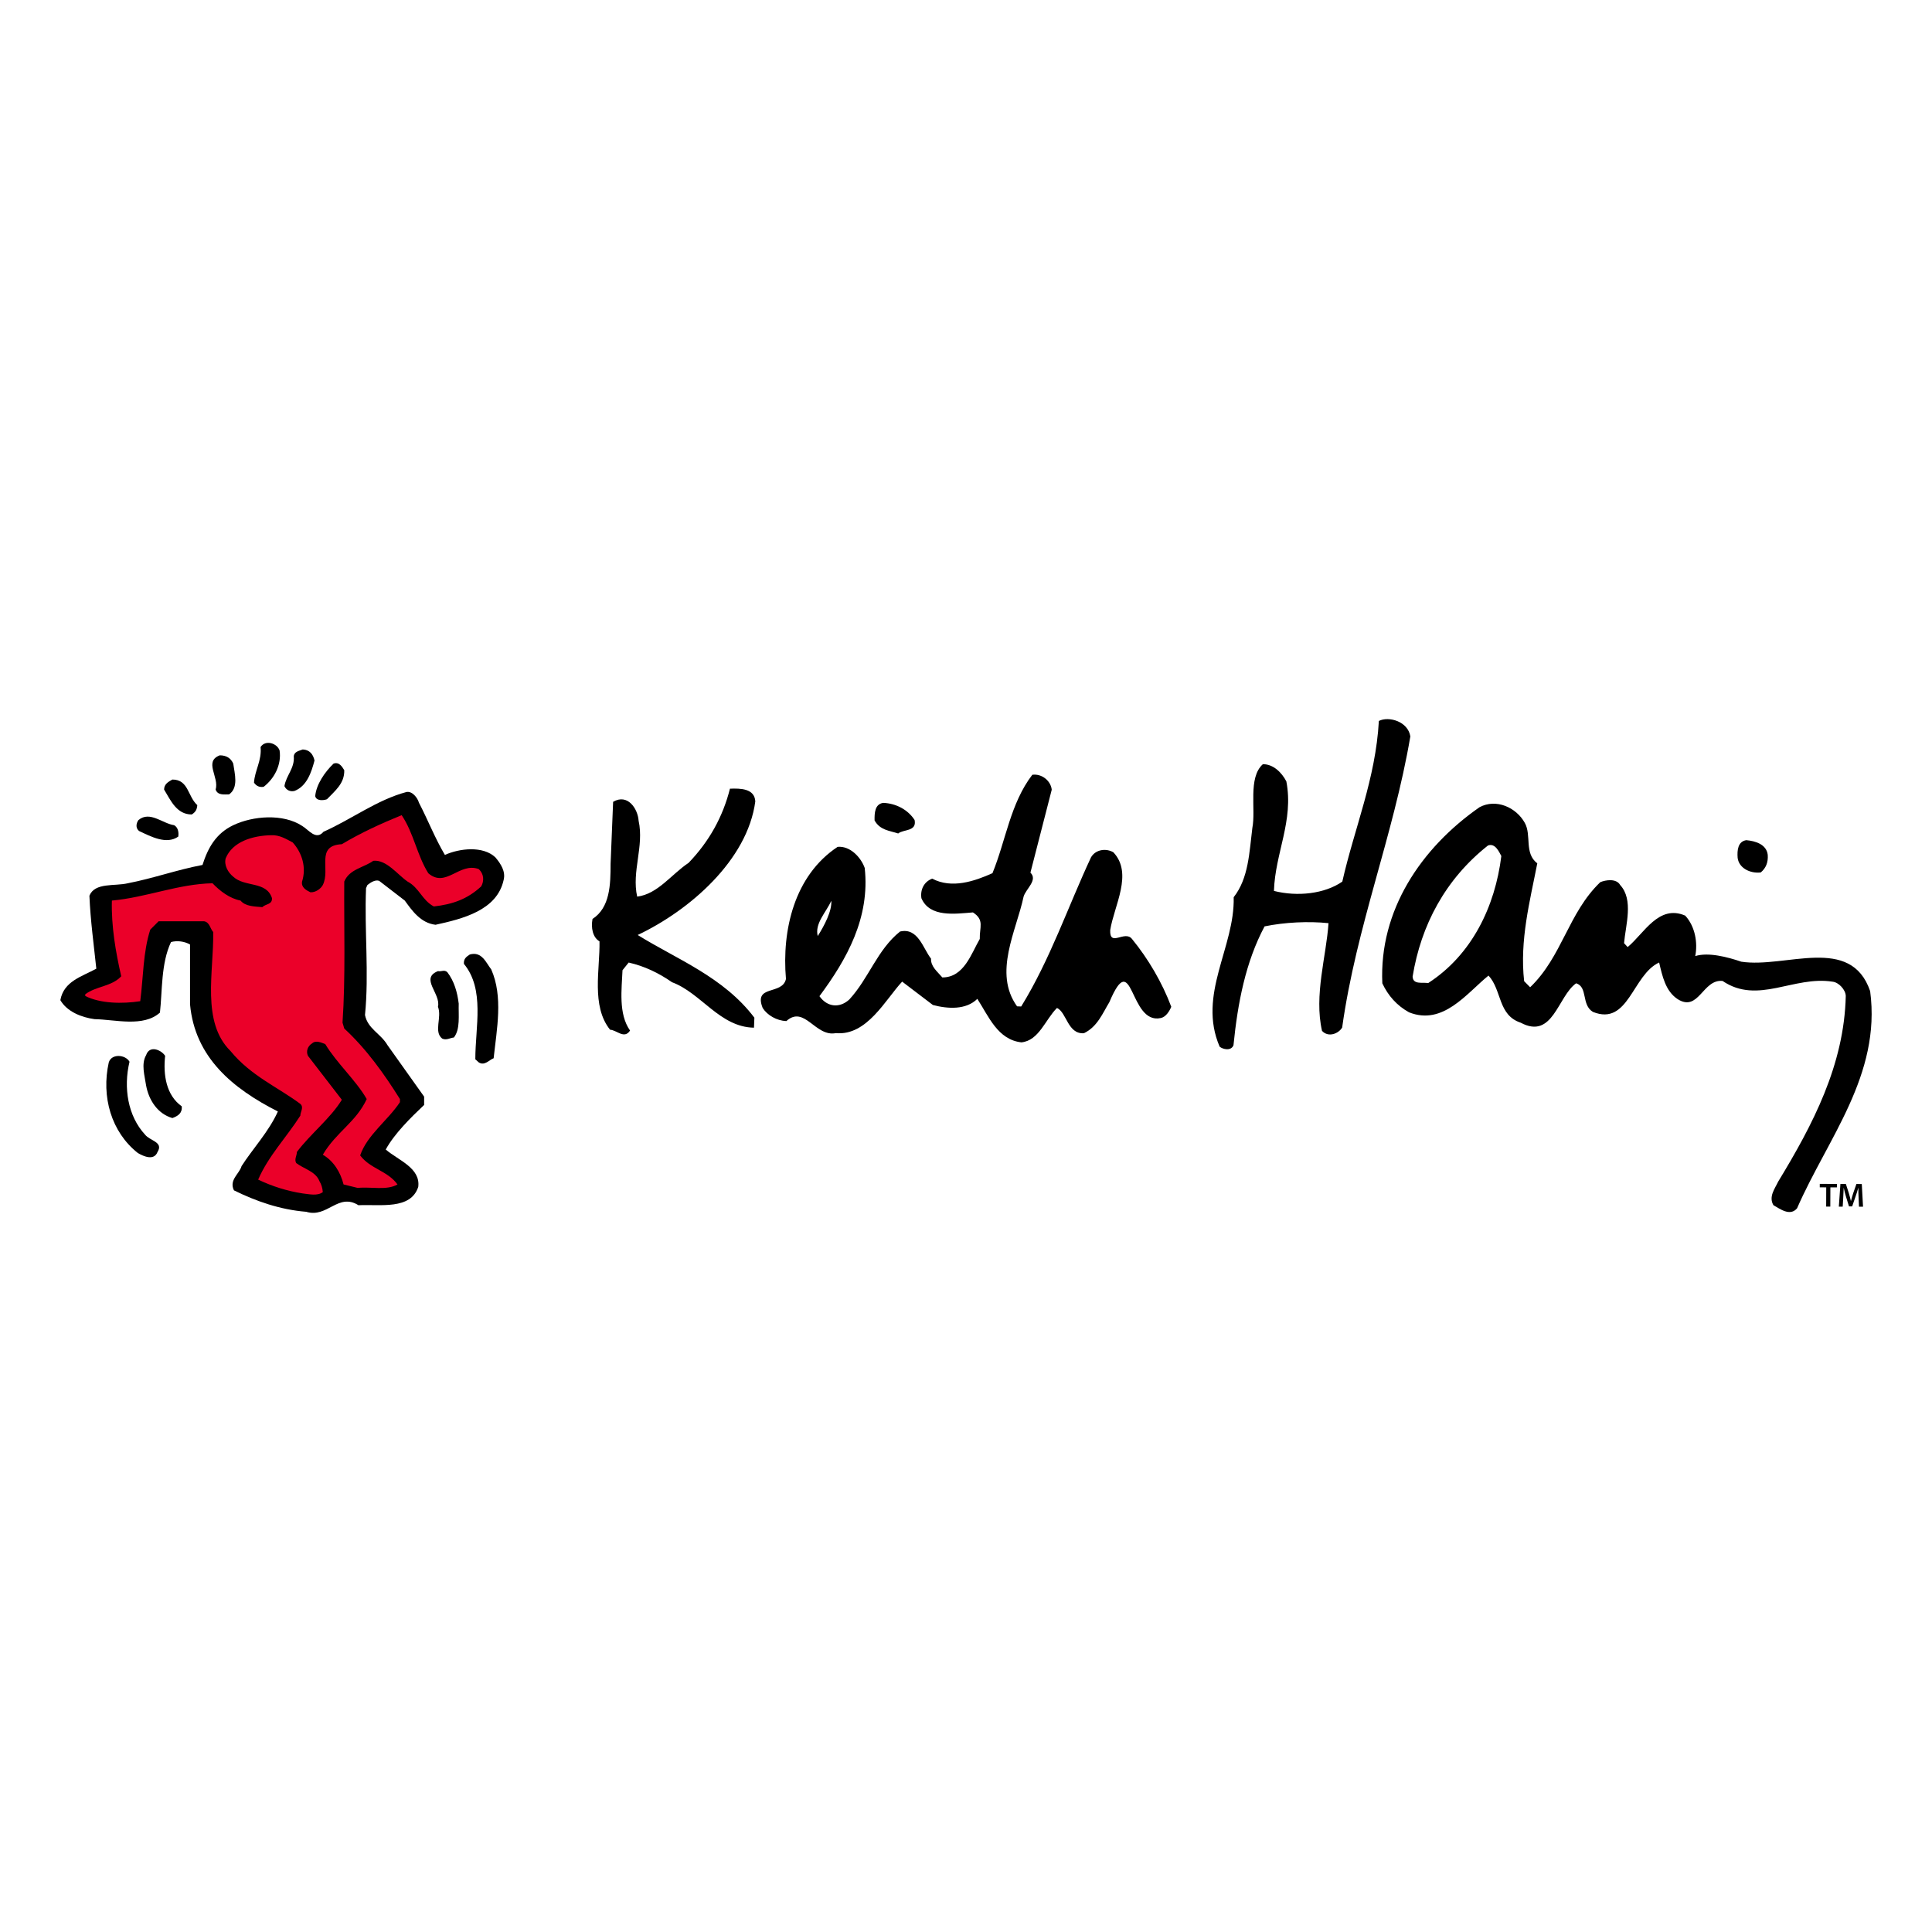 <?xml version="1.0" encoding="utf-8"?>
<!-- Generator: Adobe Illustrator 17.0.0, SVG Export Plug-In . SVG Version: 6.00 Build 0)  -->
<!DOCTYPE svg PUBLIC "-//W3C//DTD SVG 1.1//EN" "http://www.w3.org/Graphics/SVG/1.1/DTD/svg11.dtd">
<svg version="1.1" id="Livello_1" xmlns="http://www.w3.org/2000/svg" xmlns:xlink="http://www.w3.org/1999/xlink" x="0px" y="0px"
	 width="700px" height="700px" viewBox="0 0 700 700" enable-background="new 0 0 700 700" xml:space="preserve">
<g>
	<g>
		<path d="M101.302,271.918c0.752,5.139-1.88,10.15-5.765,13.153c-1.5,0.256-2.629-0.248-3.507-1.503
			c0.25-4.383,2.879-8.018,2.381-12.901C96.163,267.912,100.424,269.287,101.302,271.918z"/>
		<path d="M113.955,275.549c-1.128,4.259-2.755,9.274-7.266,11.03c-1.628,0.376-3.007-0.376-3.633-1.756
			c0.626-3.883,3.759-6.514,3.383-10.773c0.128-1.76,2.006-2.008,3.255-2.508C112.201,271.667,113.455,273.298,113.955,275.549z"/>
		<path d="M84.512,276.677c0.502,3.631,2.006,8.65-1.503,11.149c-1.88,0-4.133,0.38-4.885-1.752
			c1.378-4.507-4.387-10.149,1.503-12.405C82.007,273.67,83.637,274.674,84.512,276.677z"/>
		<path d="M124.732,279.061c0.124,4.763-3.259,7.39-6.268,10.521c-1.376,0.504-3.881,0.628-4.257-1.128
			c0.376-4.259,3.507-8.77,6.639-11.777C122.853,275.925,123.979,277.809,124.732,279.061z"/>
		<path d="M71.484,291.71c-0.126,1.636-0.624,2.511-2.006,3.391c-5.51,0-7.642-5.139-10.023-9.026c0-2.007,1.628-2.879,3.007-3.631
			C68.351,282.444,67.975,288.578,71.484,291.71z"/>
		<path d="M151.794,290.838c3.257,6.262,5.763,12.777,9.398,18.915c5.26-2.375,13.78-3.379,18.289,0.876
			c2.008,2.379,3.759,5.139,3.009,8.15c-2.381,11.145-15.036,14.152-24.681,16.284c-5.389-0.624-8.52-5.139-11.154-8.77l-9.27-7.142
			c-1.379-0.5-3.007,0.504-4.261,1.503l-0.5,1.128c-0.626,15.536,1.128,30.82-0.378,45.981c1.004,5.015,5.639,6.642,8.146,10.901
			l13.28,18.667v3.007c-4.761,4.511-10.775,10.401-13.91,16.16c4.513,3.887,12.657,6.639,11.779,13.533
			c-2.755,8.393-13.657,6.266-21.674,6.642c-7.392-4.635-11.273,4.759-18.919,2.379c-9.521-0.752-18.291-3.879-26.183-7.762
			c-1.878-3.763,2.003-6.018,2.755-8.778c4.009-6.263,9.897-12.525,13.157-19.799c-16.288-8.262-30.071-19.539-31.824-38.834
			v-21.674c-2.004-1.128-4.635-1.504-6.892-0.88c-3.629,7.646-3.131,17.672-4.009,25.557c-6.012,5.391-16.162,2.512-23.678,2.379
			c-4.763-0.624-10.026-2.747-12.407-6.886c1.255-6.894,7.77-8.518,13.031-11.401c-0.874-8.398-2.127-17.416-2.503-26.437
			c2.002-4.883,9.146-3.379,13.906-4.511c9.144-1.755,17.79-4.883,27.064-6.638c2.003-6.263,4.885-11.402,11.149-14.404
			c7.142-3.392,18.042-4.263,24.934,0.244c2.381,1.38,5.01,5.391,7.768,2.136c10.149-4.511,19.295-11.529,30.071-14.409
			C149.412,286.579,151.292,289.086,151.794,290.838z"/>
		<path fill="#EB0029" d="M145.529,295.349c4.387,6.514,5.513,14.404,9.65,21.042c6.388,5.519,11.273-4.131,18.289-1.5
			c1.882,1.756,2.005,4.259,0.878,6.267c-5.013,4.635-10.397,6.51-17.166,7.266c-4.261-2.255-5.26-6.766-9.52-9.022
			c-3.637-2.507-7.646-8.022-12.405-7.518c-3.509,2.508-8.646,3.007-10.523,7.518c-0.128,16.288,0.5,34.831-0.628,51.119
			l0.628,2.131c8.018,7.386,14.533,16.536,20.171,25.558v1.128c-4.385,6.638-11.903,11.897-14.409,19.291
			c3.631,4.887,9.898,5.519,13.529,10.525c-3.881,2.255-9.646,0.752-14.406,1.256l-5.136-1.256
			c-1.128-4.511-3.635-8.517-7.518-10.777c4.885-8.266,12.029-11.777,15.91-20.167c-3.881-6.771-10.897-13.033-15.032-19.923
			c-1.376-0.5-3.383-1.508-4.761-0.248c-1.629,1-2.257,2.879-1.503,4.507l12.279,15.916c-4.009,6.634-11.403,12.401-16.288,18.915
			c0,1.376-1,2.632-0.25,4.011c2.755,2.127,7.016,3.007,8.396,6.514c0.752,1.252,1.126,2.508,1.25,4.011
			c-1.877,1.499-5.011,0.752-7.268,0.496c-5.761-0.876-11.149-2.623-16.16-5.011c3.759-8.646,10.148-15.156,15.286-23.178
			c0-1.38,1.376-3.007,0-4.259c-8.27-6.139-17.915-10.15-25.312-19.167c-10.649-10.521-6.01-28.693-6.262-43.101
			c-1.128-1.252-1.254-3.511-3.257-3.887H57.452l-3.008,3.011c-2.631,8.142-2.505,17.287-3.635,25.934
			c-6.513,1.004-14.406,0.88-19.919-1.88v-0.628c4.007-3.003,9.521-2.751,13.031-6.514c-2.005-8.77-3.635-18.163-3.385-27.437
			c12.529-1.128,23.93-6.01,36.459-6.266c2.757,2.879,6.264,5.515,10.152,6.266c1.751,2.131,5.011,2.131,7.892,2.384
			c1.252-1.256,3.631-0.876,3.507-3.259c-2.003-6.266-9.897-3.887-14.033-7.77c-1.875-1.504-3.383-4.131-2.755-6.638
			c2.503-6.143,9.897-8.266,16.538-8.394c3.007-0.128,5.387,1.376,7.768,2.631c3.383,3.759,5.012,9.022,3.383,14.156
			c-0.378,2.128,1.501,3.135,3.005,3.883c1.882,0.124,3.759-1.252,4.511-2.631c2.884-5.763-2.756-14.28,6.892-14.784
			C130.747,301.739,138.137,298.356,145.529,295.349z"/>
		<path d="M64.592,303.111c-4.259,3.011-9.9,0-14.159-2c-1.502-1.132-1.002-3.007-0.248-4.011c4.133-3.379,8.644,1.255,12.905,1.884
			C64.466,299.731,64.841,301.487,64.592,303.111z"/>
		<path d="M177.979,351.222c4.387,9.902,2.008,21.679,0.876,32.204c-1.503,0.496-3.255,2.883-5.386,1.503l-1.252-1.131
			c0-11.777,3.507-25.306-4.135-34.575c-0.124-1.755,0.75-2.507,2.129-3.387C174.598,344.584,176.102,348.843,177.979,351.222z"/>
		<path d="M166.202,363.632c-0.126,4.255,0.626,9.27-1.756,12.277c-1.378,0.124-2.753,1.128-4.257,0.372
			c-3.133-2.503,0-7.642-1.506-11.521c1.128-4.763-6.64-10.278,0-12.905c1.378,0.248,2.258-0.632,3.385,0.376
			C164.572,355.481,165.7,359.496,166.202,363.632z"/>
		<path d="M59.831,382.547c-0.75,6.894,0.378,14.284,6.016,18.291c0.246,2.508-1.381,3.511-3.385,4.259
			c-5.26-1.5-8.52-6.386-9.521-11.777c-0.5-3.507-1.88-7.766,0-11.021C54.19,378.54,58.451,380.419,59.831,382.547z"/>
		<path d="M46.926,384.678c-2.253,9.398-0.626,19.671,5.639,26.433c1.753,2.26,6.766,2.635,4.511,6.266
			c-1.254,3.26-5.013,1.632-7.142,0.376c-9.647-7.642-13.28-20.423-10.523-32.824C40.411,381.675,45.42,382.047,46.926,384.678z"/>
	</g>
	<path d="M637.961,316.101c1.875-1.579,2.722-3.662,2.522-6.389c-0.449-3.798-4.473-5.014-7.779-5.3
		c-3.044,0.48-3.328,3.645-3.13,6.364C630.017,314.57,634.167,316.554,637.961,316.101z M273.66,290.361
		c-0.266-4.694-5.4-4.755-9.184-4.604c-2.524,10.014-7.423,19.024-14.989,26.874c-6.213,4.126-11.184,11.328-18.628,12.23
		c-2.041-9.147,2.555-18.177,0.525-27.468c-0.28-4.396-3.979-9.981-9.239-6.877l-0.918,22.475
		c-0.008,7.548-0.198,15.848-6.548,19.963c-0.587,3.152,0.028,6.646,2.533,8.114c0.195,10.124-3.068,23.435,3.826,32.019
		c2.417,0.101,5.148,3.539,7.241,0.297c-4.284-6.061-3.008-15.077-2.732-21.86l2.231-2.778c5.684,1.285,10.868,3.763,15.715,7.135
		c10.565,3.906,17.302,16.269,29.69,16.466l0.143-3.618c-11.177-14.811-28.283-21.246-42.277-29.967
		C249.843,329.862,270.825,311.685,273.66,290.361z M319.995,290.893c-3.04,0.48-3.164,3.639-3.123,6.361
		c1.967,3.556,5.438,3.701,8.561,4.734c1.886-1.585,6.821-0.632,5.941-4.893C328.958,293.371,324.68,291.076,319.995,290.893z
		 M499.588,261.216c-1.156,20.952-8.842,38.758-13.246,58.214c-6.377,4.422-16.242,5.531-24.766,3.368
		c0.415-13.728,7.229-25.378,4.493-39.687c-1.684-3.241-4.724-6.237-8.5-6.237c-5.492,4.91-2.483,16.359-3.821,23.107
		c-1.112,8.861-1.344,18.215-6.762,25.096c0.469,18.142-13.22,35.25-5.084,54.162c1.175,0.954,4.156,1.68,5.014-0.549
		c1.528-15.343,4.401-30.178,11.262-43.047c7.322-1.51,15.943-1.911,23.164-1.164c-0.8,12.053-5.299,26.066-2.351,39.028
		c2.315,2.506,6.002,0.995,7.297-1.213c5.12-36.646,18.543-69.33,24.701-105.475C510.152,261.35,503.133,259.397,499.588,261.216z
		 M402.251,336.983c1.406-8.847,8.384-20.498,1.146-28.183c-2.509-1.469-6.299-1.168-8.08,1.779
		c-8.443,18.08-14.795,37.003-25.317,54.094l-1.503-0.062c-8.723-12.14-0.244-27.348,2.375-39.771
		c0.875-2.84,5.234-5.981,2.472-8.667l7.719-30.043c-0.323-3.186-3.54-5.881-7.035-5.418c-7.973,10.402-9.574,23.772-14.437,35.658
		c-6.466,2.904-14.736,5.74-21.833,1.977c-2.91,1.092-4.385,3.899-3.915,7.092c3.037,7.073,12.305,5.639,18.671,5.145
		c4.269,2.741,2.351,5.38,2.48,9.61c-3.092,5.311-5.709,13.968-13.567,13.947c-1.871-2.192-4.21-3.94-4.099-6.815
		c-2.871-3.594-4.669-11.362-11.224-9.814c-8.271,6.607-11.266,16.901-18.375,24.617c-3.451,3.186-7.968,2.854-10.826-1.195
		c9.905-13.342,18.377-28.398,16.4-46.457c-1.362-3.829-5.266-8.066-9.81-7.647c-15.681,10.384-20.26,30.137-18.723,47.867
		c-1.3,5.992-11.86,1.932-8.43,10.533c1.701,2.637,5.097,4.59,8.567,4.731c6.586-5.923,10.483,5.864,17.943,4.354
		c11.282,1.064,18.019-12.254,24.021-18.653L338,364.127c5.384,1.424,12.009,1.842,16.105-2.222
		c4.118,6.365,7.399,14.807,15.969,15.762c6.371-0.65,8.647-8.252,12.895-12.468c3.552,1.662,3.845,9.523,9.747,9.164
		c4.933-2.37,6.789-7.277,9.22-11.254c8.689-20.488,7.064,8.293,18.64,5.744c1.83-0.381,3.124-2.443,3.797-4.079
		c-3.271-8.732-8.347-17.398-14.246-24.59C407.536,336.904,401.987,343.325,402.251,336.983z M301.187,326.372
		c0.301,3.638-2.483,8.963-4.906,12.779C295.11,334.578,299.349,330.529,301.187,326.372z M677.59,359.107
		c-7.014-20.527-30.624-8.2-46.691-10.667c-5.061-1.718-11.939-3.508-16.678-2.036c0.943-4.8-0.019-10.729-3.634-14.656
		c-9.646-4.167-14.914,6.493-20.856,11.39l-1.305-1.409c0.576-6.635,3.516-15.72-1.398-21.059c-1.408-2.467-5.214-1.873-7.212-1.046
		c-11.628,11.155-13.786,26.925-25.419,38.081l-2.172-2.206c-1.658-14.866,2.082-28.913,4.76-42.697
		c-4.834-3.67-1.998-10.204-4.538-14.687c-3.09-5.563-10.357-8.877-16.379-5.653c-21.295,14.838-36.422,37.479-35.226,63.814
		c2.08,4.458,5.254,8.059,9.688,10.511c12.334,4.883,20.823-6.852,28.785-13.325c4.918,5.336,3.341,14.331,11.688,17.092
		c11.674,6.214,13.383-9.579,20.065-14.292c4.327,1.386,1.801,7.782,6.074,10.371c12.931,5.21,14.294-13.459,23.996-17.897
		c1.154,4.88,2.284,10.36,6.699,13.266c7.659,4.842,9.063-7.333,16.282-6.586c12.785,8.678,25.759-1.966,39.863,0.267
		c2.25,0.242,4.71,2.909,4.775,5.176c-0.572,25.053-12.032,46.786-24.498,67.271c-1.161,2.519-3.541,5.439-1.708,8.538
		c2.359,1.307,6.026,4.175,8.568,1.103C662.119,412.547,681.636,389.471,677.59,359.107z M517.455,356.19
		c-2.098-0.384-5.463,0.688-5.641-2.342c3.019-18.606,11.861-35.307,27.31-47.512c2.613-0.957,3.995,2.273,4.835,3.819
		C541.694,328.489,533.278,345.968,517.455,356.19z M672.614,428.983l-1.145,3.289c-0.32,0.962-0.604,1.973-0.827,2.863h-0.037
		c-0.204-0.915-0.456-1.892-0.747-2.856l-1.062-3.308l-1.975-0.006l-0.577,8.218l1.403,0.005l0.194-3.304
		c0.065-1.122,0.118-2.427,0.158-3.5l0.024,0c0.216,1.025,0.505,2.148,0.819,3.197l1.086,3.516l1.146,0.004l1.219-3.556
		c0.369-1.036,0.714-2.144,0.986-3.143h0.036c-0.016,1.109,0.041,2.39,0.086,3.452l0.147,3.354l1.464,0.005l-0.448-8.22
		L672.614,428.983z M659.337,430.196l2.342,0.008l-0.023,6.963l1.501,0.005l0.023-6.962l2.366,0.008l0.004-1.256l-6.208-0.021
		L659.337,430.196z"/>
</g>
</svg>
